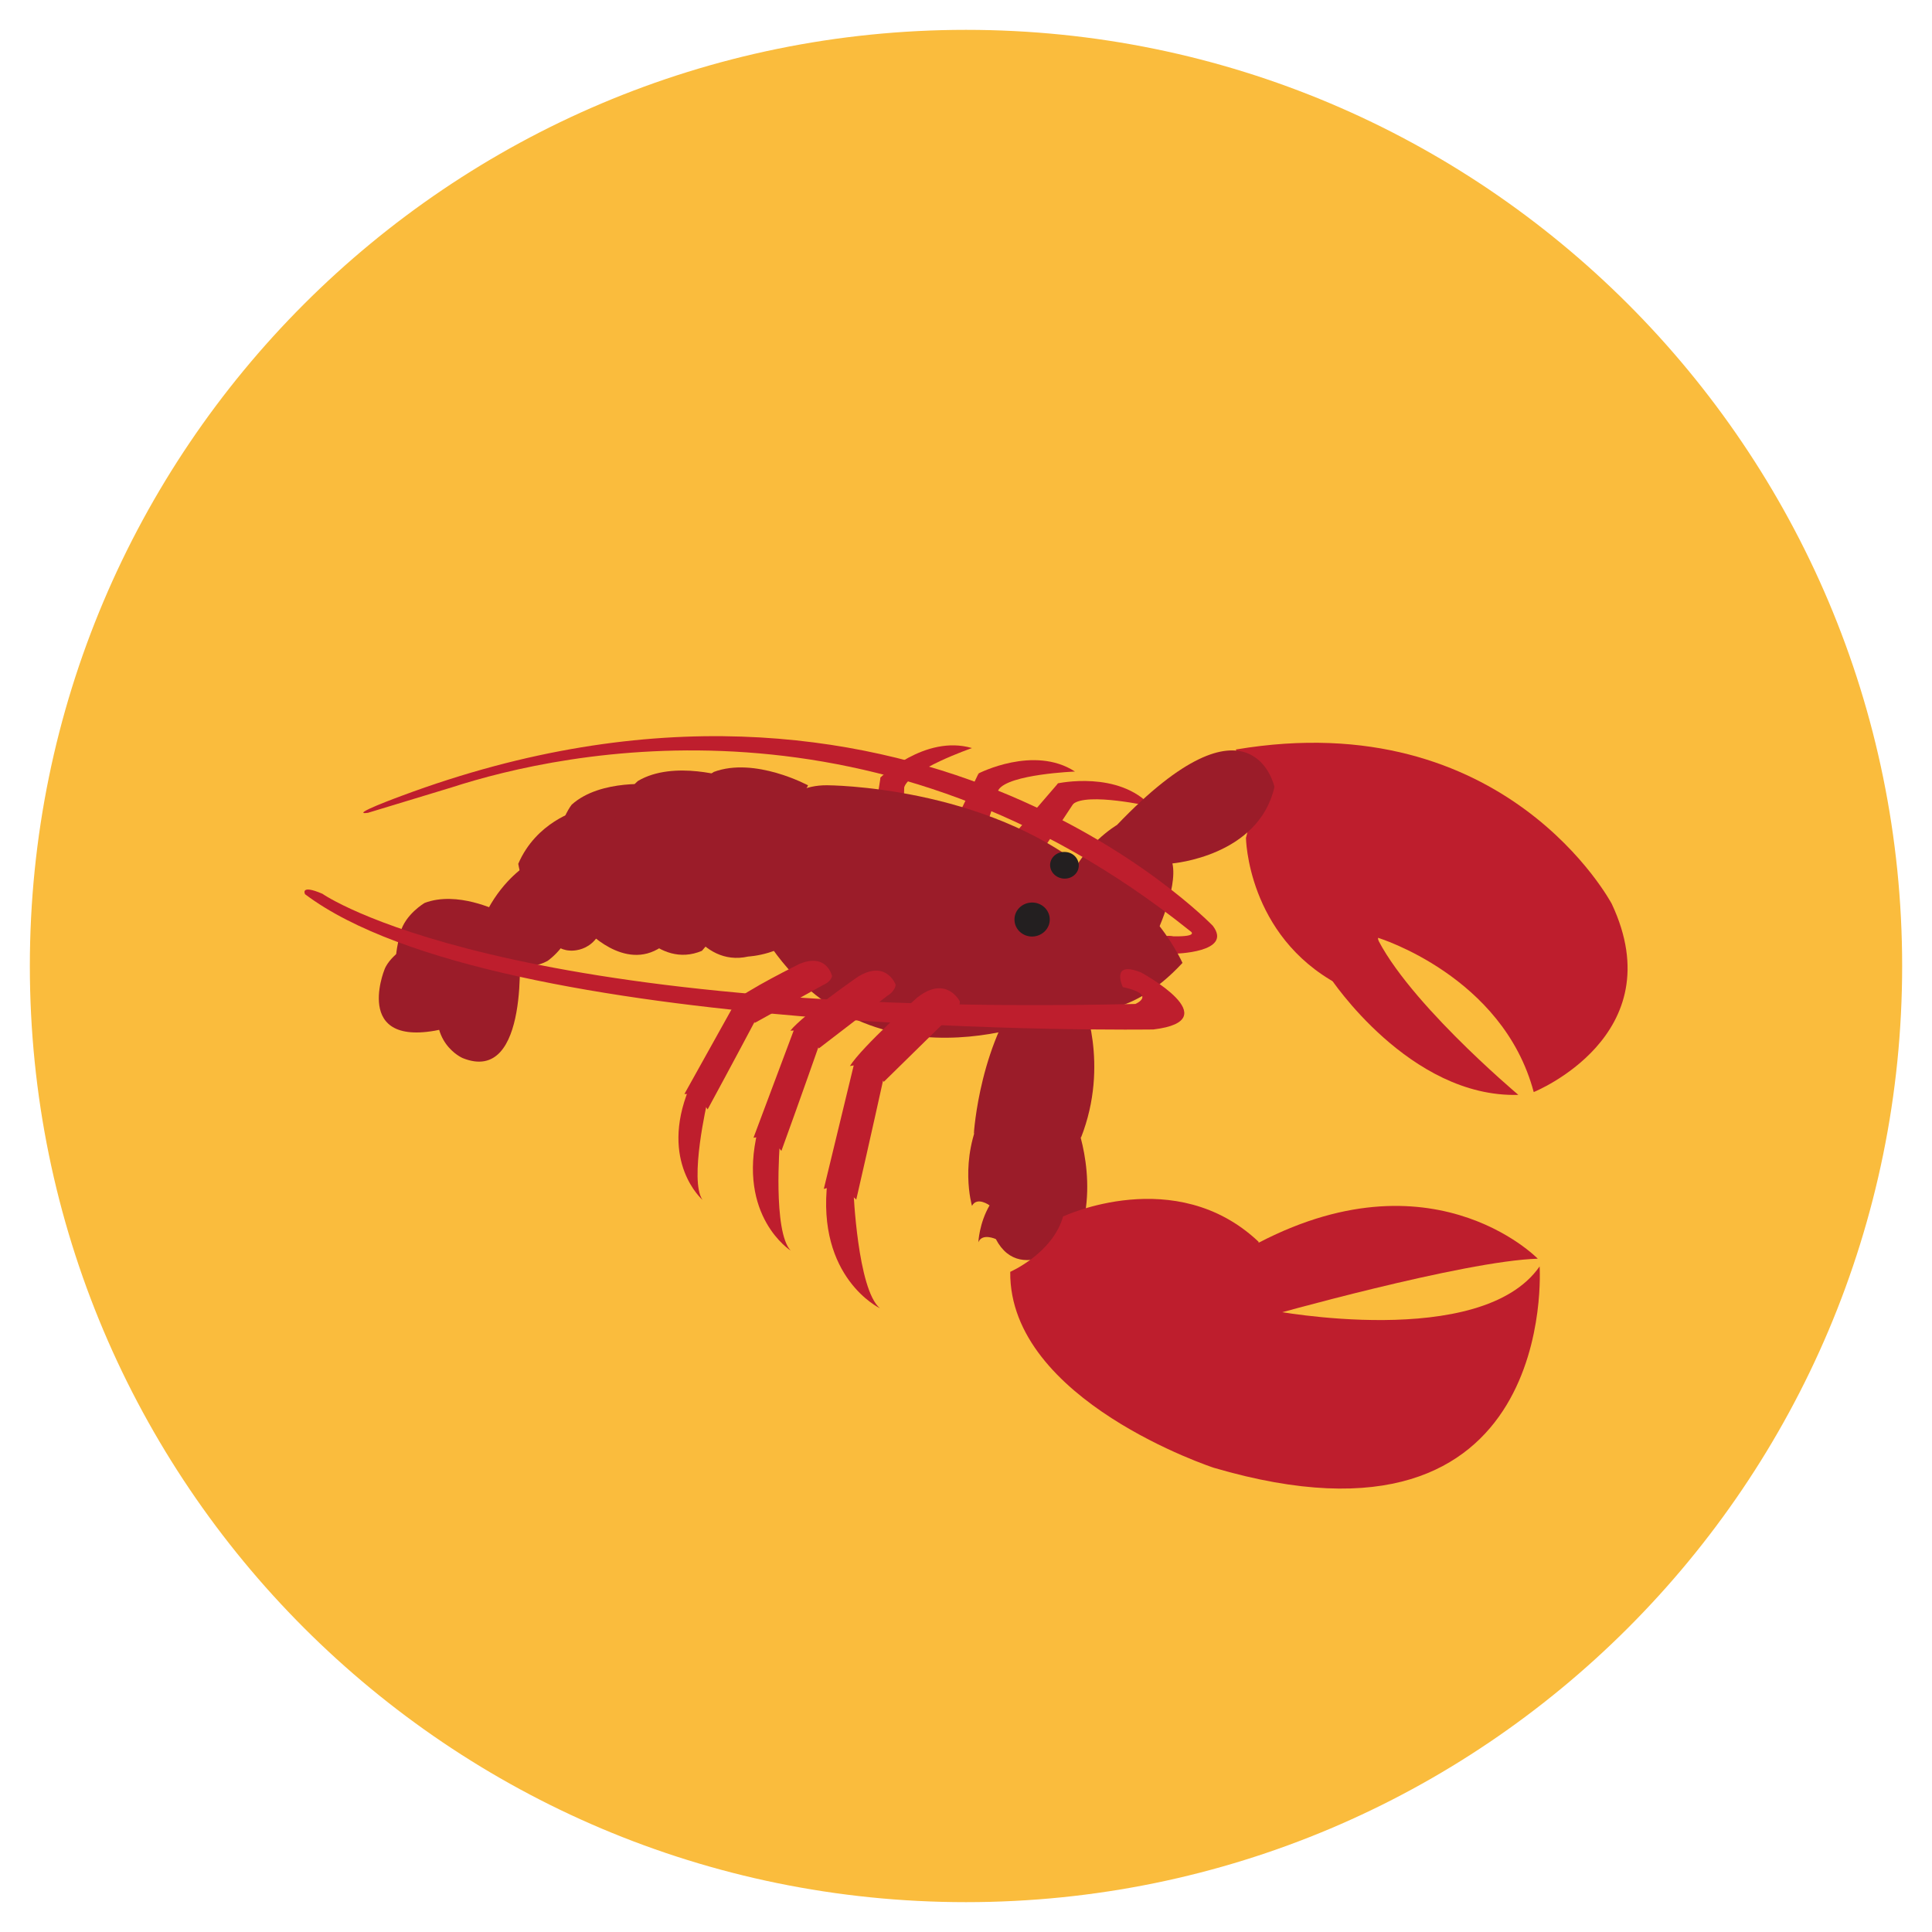 <?xml version="1.0" encoding="utf-8"?>
<!-- Generated by IcoMoon.io -->
<!DOCTYPE svg PUBLIC "-//W3C//DTD SVG 1.1//EN" "http://www.w3.org/Graphics/SVG/1.1/DTD/svg11.dtd">
<svg version="1.1" xmlns="http://www.w3.org/2000/svg" xmlns:xlink="http://www.w3.org/1999/xlink" width="20" height="20" viewBox="0 0 20 20">
<path fill="rgb(250, 188, 61)" d="M19.691 10c0 5.352-4.339 9.691-9.691 9.691s-9.691-4.339-9.691-9.691c0-5.352 4.339-9.691 9.691-9.691s9.691 4.339 9.691 9.691z"></path>
<path fill="rgb(190, 30, 45)" d="M10.952 8.109c0 0 0.629-0.137 0.967 0.24 0 0-0.669-0.151-0.813-0.024 0 0-0.205-0.062-0.154-0.217z"></path>
<path fill="rgb(190, 30, 45)" d="M10.741 8.88l0.38-0.575c0 0-0.164-0.067-0.168-0.196l-0.523 0.607 0.311 0.165z"></path>
<path fill="rgb(190, 30, 45)" d="M10.131 8.006c0 0 0.573-0.295 0.997-0.019 0 0-0.686 0.027-0.791 0.188 0 0-0.214-0.006-0.206-0.169z"></path>
<path fill="rgb(190, 30, 45)" d="M10.127 8.807l0.216-0.654c0 0-0.176-0.023-0.213-0.147l-0.347 0.723 0.344 0.078z"></path>
<path fill="rgb(190, 30, 45)" d="M9.114 8.049c0 0 0.462-0.448 0.948-0.305 0 0-0.648 0.224-0.703 0.409 0 0-0.207 0.056-0.246-0.103z"></path>
<path fill="rgb(190, 30, 45)" d="M9.342 8.817l0.019-0.689c0 0-0.175 0.029-0.246-0.079l-0.124 0.791 0.352-0.023z"></path>
<path fill="rgb(155, 28, 41)" d="M5.15 9.429c0 0-0.417-0.21-0.754-0.082 0 0-0.201 0.117-0.252 0.308 0 0-0.143 0.518 0.068 0.433 0 0 0.744-0.234 0.938-0.658z"></path>
<path fill="rgb(190, 30, 45)" d="M15.919 13.030c0 0-1.144-1.18-3.059-0.072l0.258 0.669c0 0 2.033-0.575 2.801-0.597z"></path>
<path fill="rgb(190, 30, 45)" d="M13.772 10.124c0 0 0.82 1.243 1.946 1.21 0 0-1.241-1.042-1.507-1.725 0 0-0.399-0.095-0.438 0.514z"></path>
<path fill="rgb(190, 30, 45)" d="M12.898 8.671c0 0 0.011 1.012 0.957 1.52 0 0 0.455-0.126 0.41-0.483 0 0 1.292 0.394 1.612 1.597 0 0 1.449-0.583 0.808-1.948 0 0-1.093-2.070-3.892-1.598 0 0 0.228 0.471 0.106 0.912z"></path>
<path fill="rgb(155, 28, 41)" d="M11.96 9.689c0 0 0.235-0.488 0.177-0.751 0 0 0.894-0.074 1.056-0.792 0 0-0.229-1.071-1.63 0.394 0 0-0.359 0.209-0.513 0.612l0.91 0.538z"></path>
<path fill="rgb(155, 28, 41)" d="M5.452 8.955c0 0-0.232 0.141-0.401 0.457 0 0-0.056 0.104-0.026 0.227 0 0 0.247 0.521 0.642 0.309 0.021-0.012 0.29-0.218 0.235-0.447 0 0-0.273-0.545-0.45-0.545z"></path>
<path fill="rgb(155, 28, 41)" d="M5.973 8.393c0 0-0.421 0.114-0.608 0.549 0 0 0.149 0.876 0.53 0.898 0 0 0.318 0.039 0.371-0.381l-0.293-1.066z"></path>
<path fill="rgb(155, 28, 41)" d="M6.779 8.122c0 0-0.559-0.064-0.861 0.208 0 0-0.424 0.528 0.144 1.288 0 0 0.399 0.446 0.783 0.185l0.176-0.311c-0 0-0.355-0.526-0.242-1.369z"></path>
<path fill="rgb(155, 28, 41)" d="M7.554 8.052c0 0-0.576-0.19-0.951 0.033 0 0-0.559 0.467-0.123 1.394 0 0 0.326 0.558 0.786 0.364l0.251-0.29c-0 0-0.263-0.634 0.037-1.501z"></path>
<path fill="rgb(190, 30, 45)" d="M3.812 8.414c-0.22 0.031 0.344-0.175 0.344-0.175 5.233-1.953 8.399 1.345 8.399 1.345 0.213 0.279-0.402 0.289-0.402 0.289-0.135 0.047-0.162-0.144-0.162-0.144 0.050-0.061 0.157-0.036 0.157-0.036 0.277 0.004 0.171-0.056 0.171-0.056-3.207-2.572-6.484-1.862-7.643-1.486l-0.863 0.262z"></path>
<path fill="rgb(155, 28, 41)" d="M11.114 11.556c0 0 0.27 0.609 0.063 1.232 0 0-0.601 0.55-0.868 0.039 0 0-0.142-0.066-0.181 0.033 0 0 0.008-0.197 0.116-0.382 0 0-0.129-0.095-0.182 0.005 0 0-0.14-0.473 0.112-0.971 0 0 0.538-0.323 0.941 0.044z"></path>
<path fill="rgb(155, 28, 41)" d="M10.081 11.739c0 0 0.057-0.983 0.587-1.601 0 0 0.407 0.030 0.538 0.209 0 0 0.285 0.665-0.016 1.431 0 0-0.248-0.344-0.667-0.29 0 0-0.322 0.023-0.442 0.251z"></path>
<path fill="rgb(155, 28, 41)" d="M8.279 9.645c0 0-0.378-0.687 0.086-1.515 0 0-0.551-0.298-0.976-0.139 0 0-0.654 0.373-0.379 1.397 0 0 0.23 0.628 0.736 0.514 0 0 0.382-0.020 0.534-0.257z"></path>
<path fill="rgb(155, 28, 41)" d="M12.241 9.968c0 0-0.436-0.975-1.284-0.951-0.047 0.001-0.646 0.219-0.804 0.846 0 0 0.991 1.289 2.087 0.106z"></path>
<path fill="rgb(155, 28, 41)" d="M10.855 9.639c-0.087 0.239-0.106 0.537 0.065 0.873 0 0-1.963 0.899-3.032-0.853 0 0-0.266-1.535 0.673-1.53 0 0 1.638 0.001 2.73 0.909 0 0-0.039 0.029-0.095 0.084 0 0 0.292 0.074 0.745 0.647 0 0-0.213-0.095-0.356-0.099 0 0 0.173 0.196 0.291 0.21 0 0-0.689-0.048-0.954-0.224l-0.068-0.018z"></path>
<path fill="rgb(190, 30, 45)" d="M15.938 13.11c0 0 0.209 3.136-3.374 2.084 0 0-2.12-0.695-2.106-2.028 0 0 0.439-0.192 0.547-0.573 0 0 1.164-0.55 2.023 0.261l0.14 0.712c0-0 2.164 0.416 2.77-0.456z"></path>
<path fill="rgb(155, 28, 41)" d="M5.215 9.517c0 0-0.63 0.017-1.11 0.357 0 0-0.096 0.079-0.126 0.166 0 0-0.356 0.88 0.702 0.589-0-0 0.489-0.753 0.534-1.112z"></path>
<path fill="rgb(155, 28, 41)" d="M5.375 9.795c0 0 0.117 1.442-0.586 1.158 0 0-0.385-0.164-0.227-0.69 0 0 0.1-0.307 0.766-0.598 0 0 0.054 0.009 0.047 0.129z"></path>
<path fill="rgb(35, 31, 32)" d="M10.502 9.524c0.002 0.097 0.087 0.174 0.187 0.171s0.181-0.084 0.178-0.181c-0.003-0.098-0.087-0.174-0.188-0.171s-0.181 0.084-0.177 0.181z"></path>
<path fill="rgb(35, 31, 32)" d="M10.871 8.944c-0.006 0.076 0.054 0.143 0.136 0.151 0.082 0.007 0.154-0.048 0.16-0.125s-0.054-0.144-0.135-0.15c-0.082-0.008-0.154 0.048-0.161 0.124z"></path>
<path fill="rgb(190, 30, 45)" d="M8.835 12.326c0 0 0.042 1.024 0.274 1.217 0 0-0.661-0.314-0.543-1.316-0 0 0.264-0.061 0.269 0.099z"></path>
<path fill="rgb(190, 30, 45)" d="M9.159 11.106c0 0-0.153 0.696-0.295 1.312 0 0-0.165-0.168-0.336-0.11l0.321-1.326c0 0 0.264-0.074 0.31 0.124z"></path>
<path fill="rgb(190, 30, 45)" d="M9.936 10.366c0 0-0.14-0.276-0.44-0.040 0 0-0.571 0.507-0.698 0.71 0 0 0.198-0.059 0.351 0.163l0.711-0.698c0-0 0.078-0.055 0.076-0.135z"></path>
<path fill="rgb(190, 30, 45)" d="M8.073 11.828c0 0-0.074 0.92 0.112 1.118 0 0-0.556-0.353-0.342-1.236 0 0 0.243-0.025 0.23 0.118z"></path>
<path fill="rgb(190, 30, 45)" d="M8.496 10.772c0 0-0.212 0.606-0.407 1.142 0 0-0.129-0.169-0.289-0.136l0.432-1.152c0 0 0.244-0.037 0.263 0.146z"></path>
<path fill="rgb(190, 30, 45)" d="M9.272 10.194c0 0-0.096-0.262-0.389-0.084 0 0-0.566 0.392-0.702 0.56 0 0 0.184-0.032 0.296 0.183l0.712-0.547c0 0 0.076-0.042 0.083-0.114z"></path>
<path fill="rgb(190, 30, 45)" d="M7.322 11.406c0 0-0.189 0.813-0.050 1.015 0 0-0.45-0.39-0.14-1.151 0 0 0.22 0.010 0.189 0.136z"></path>
<path fill="rgb(190, 30, 45)" d="M7.843 10.519c0 0-0.272 0.513-0.518 0.966 0 0-0.093-0.169-0.24-0.16l0.541-0.971c0 0 0.223-0 0.216 0.165z"></path>
<path fill="rgb(190, 30, 45)" d="M8.614 10.107c0 0-0.051-0.247-0.337-0.129 0 0-0.559 0.275-0.703 0.407 0 0 0.168-0.004 0.239 0.204l0.711-0.394c0-0 0.073-0.027 0.089-0.089z"></path>
<path fill="rgb(190, 30, 45)" d="M11.816 10.069c0 0 0.91 0.493 0.124 0.588 0 0-6.786 0.103-8.782-1.4 0 0-0.057-0.106 0.179-0.005 0 0 1.828 1.291 8.416 1.141 0 0 0.231-0.096-0.13-0.175 0-0-0.134-0.284 0.194-0.149z"></path>
</svg>
